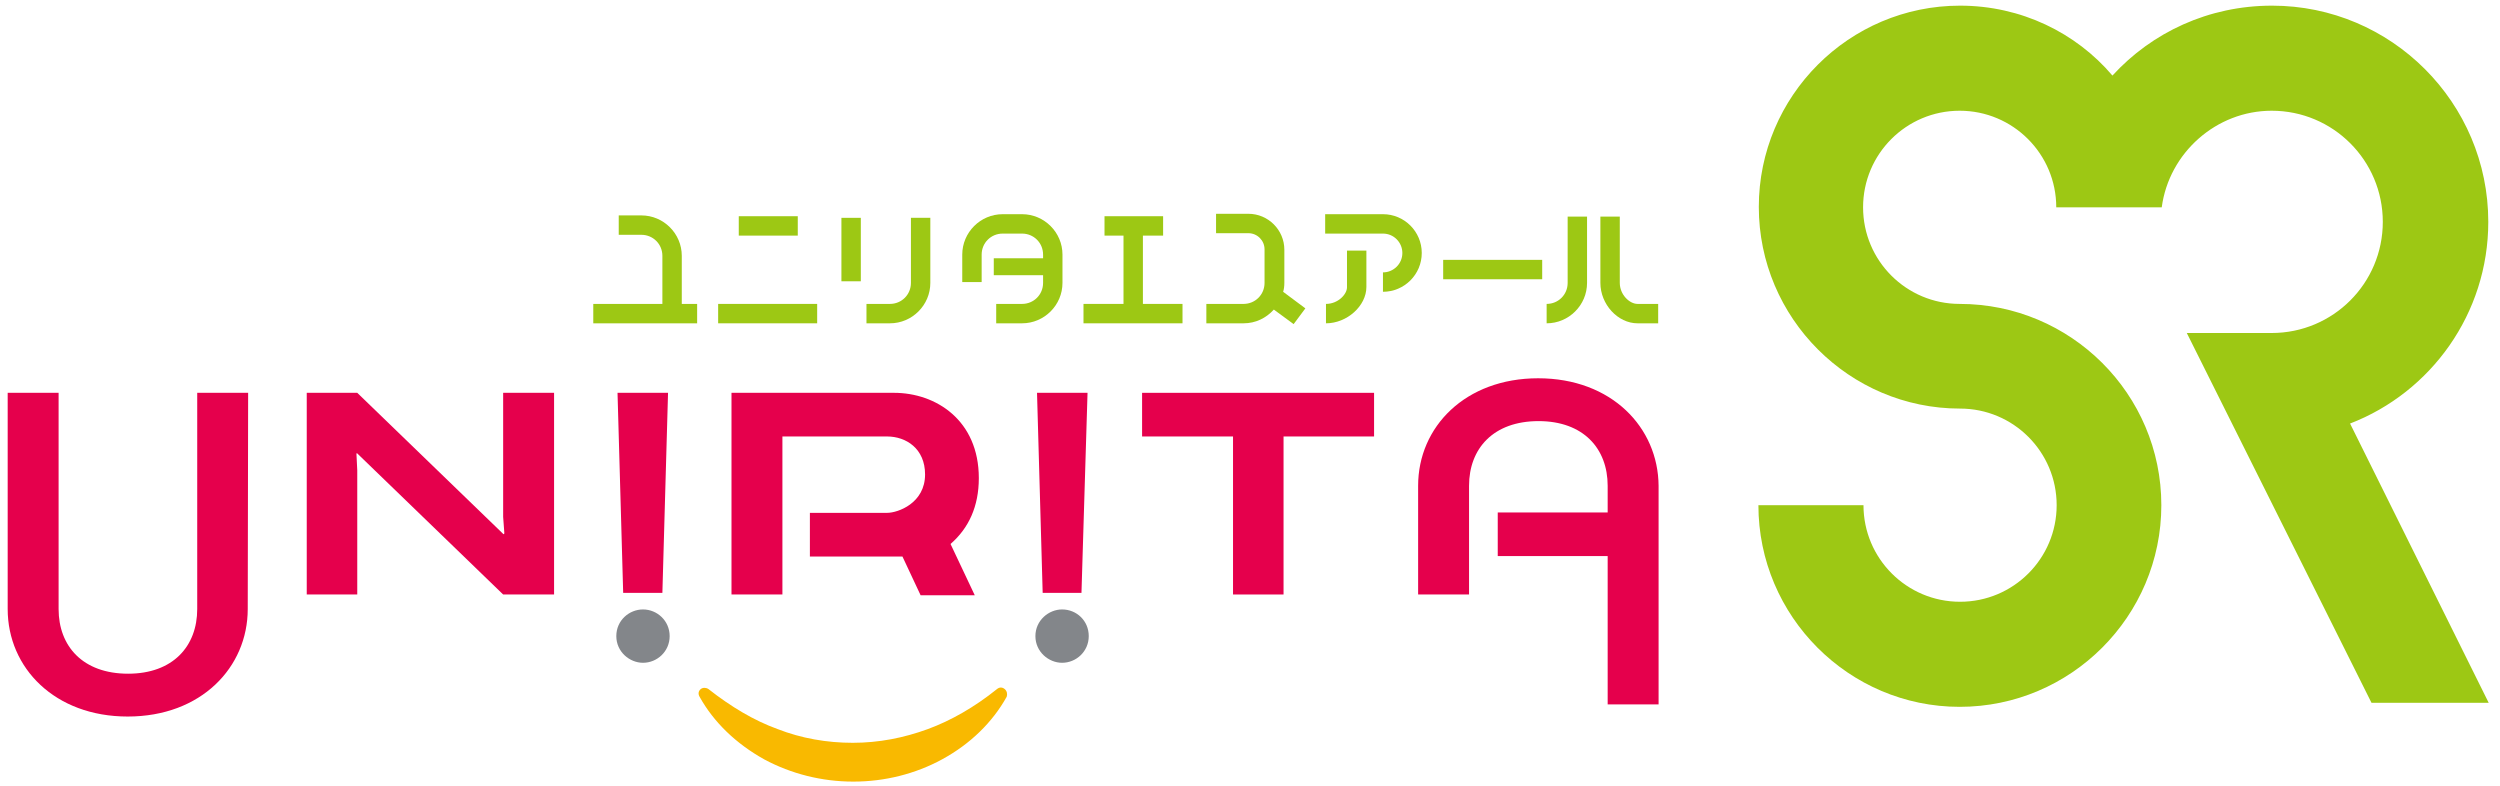 <?xml version="1.0" encoding="utf-8"?>
<!-- Generator: Adobe Illustrator 24.3.0, SVG Export Plug-In . SVG Version: 6.00 Build 0)  -->
<svg version="1.1" id="レイヤー_1" xmlns="http://www.w3.org/2000/svg" xmlns:xlink="http://www.w3.org/1999/xlink" x="0px"
	 y="0px" viewBox="0 0 618.6 194.6" style="enable-background:new 0 0 618.6 194.6;" xml:space="preserve">
<style type="text/css">
	.st0{clip-path:url(#SVGID_2_);}
	.st1{clip-path:url(#SVGID_4_);fill:#9DC814;}
	.st2{clip-path:url(#SVGID_6_);fill:#9DC814;}
	.st3{clip-path:url(#SVGID_8_);fill:#9DC814;}
	.st4{clip-path:url(#SVGID_10_);fill:#9DC814;}
	.st5{clip-path:url(#SVGID_12_);fill:#9DC814;}
	.st6{clip-path:url(#SVGID_14_);fill:#9DC814;}
	.st7{clip-path:url(#SVGID_16_);fill:#9DC814;}
	.st8{clip-path:url(#SVGID_18_);fill:#9DC814;}
	.st9{clip-path:url(#SVGID_20_);fill:#9DC814;}
	.st10{clip-path:url(#SVGID_22_);fill:#9DC814;}
	.st11{clip-path:url(#SVGID_24_);fill:#9DC814;}
	.st12{clip-path:url(#SVGID_26_);fill:#9DC814;}
	.st13{clip-path:url(#SVGID_28_);fill:#9DC814;}
	.st14{clip-path:url(#SVGID_30_);fill:#9DC814;}
	.st15{clip-path:url(#SVGID_32_);fill:#E5004C;}
	.st16{clip-path:url(#SVGID_34_);fill:#E5004C;}
	.st17{clip-path:url(#SVGID_36_);fill:#E5004C;}
	.st18{clip-path:url(#SVGID_38_);fill:#83868A;}
	.st19{clip-path:url(#SVGID_40_);fill:#83868A;}
	.st20{clip-path:url(#SVGID_42_);fill:#F9B900;}
	.st21{clip-path:url(#SVGID_44_);fill:#E5004C;}
	.st22{clip-path:url(#SVGID_46_);fill:#E5004C;}
	.st23{clip-path:url(#SVGID_48_);fill:#E5004C;}
	.st24{clip-path:url(#SVGID_50_);fill:#E5004C;}
</style>
<g>
	<g>
		<g>
			<defs>
				<rect id="SVGID_1_" x="-24.9" y="-25.9" width="668.3" height="246.4"/>
			</defs>
			<clipPath id="SVGID_2_">
				<use xlink:href="#SVGID_1_"  style="overflow:visible;"/>
			</clipPath>
			<g class="st0">
				<g>
					<defs>
						<rect id="SVGID_3_" x="-24.9" y="-25.9" width="668.3" height="246.4"/>
					</defs>
					<clipPath id="SVGID_4_">
						<use xlink:href="#SVGID_3_"  style="overflow:visible;"/>
					</clipPath>
					<path class="st1" d="M581.5,104.8c20-7.7,34.2-27.2,34.2-49.9c0-29.5-24-53.5-53.5-53.5c-15.7,0-29.7,6.6-39.5,17.3
						C513.7,8.1,500.1,1.4,485,1.4c-27.5,0-49.8,22.4-49.8,49.8c0,27.5,22.4,49.9,49.8,49.9c13.2,0,23.9,10.7,23.9,23.9
						s-10.7,23.9-23.9,23.9c-13.2,0-23.9-10.7-23.9-23.9h-26c0,27.5,22.4,49.9,49.8,49.9c27.5,0,49.9-22.4,49.9-49.9
						s-22.4-49.8-49.9-49.8c-13.2,0-23.9-10.7-23.9-23.9s10.7-23.9,23.9-23.9c13.2,0,23.9,10.7,23.9,23.9h26.1
						c1.8-13.5,13.5-23.9,27.2-23.9c15.2,0,27.5,12.3,27.5,27.5s-12.3,27.5-27.5,27.5h-21l45.7,91.5h29L581.5,104.8z"/>
				</g>
				<g>
					<defs>
						<rect id="SVGID_5_" x="-24.9" y="-25.9" width="668.3" height="246.4"/>
					</defs>
					<clipPath id="SVGID_6_">
						<use xlink:href="#SVGID_5_"  style="overflow:visible;"/>
					</clipPath>
					<rect x="182.8" y="53.5" class="st2" width="14.6" height="4.8"/>
				</g>
				<g>
					<defs>
						<rect id="SVGID_7_" x="-24.9" y="-25.9" width="668.3" height="246.4"/>
					</defs>
					<clipPath id="SVGID_8_">
						<use xlink:href="#SVGID_7_"  style="overflow:visible;"/>
					</clipPath>
					<path class="st3" d="M168.7,63.3c0-5.5-4.5-10-10-10h-5.6v4.8h5.6c2.9,0,5.2,2.3,5.2,5.2v11.9h-17.1V80h25.7v-4.8h-3.8
						L168.7,63.3L168.7,63.3z"/>
				</g>
				<g>
					<defs>
						<rect id="SVGID_9_" x="-24.9" y="-25.9" width="668.3" height="246.4"/>
					</defs>
					<clipPath id="SVGID_10_">
						<use xlink:href="#SVGID_9_"  style="overflow:visible;"/>
					</clipPath>
					<rect x="177.7" y="75.2" class="st4" width="24.5" height="4.8"/>
				</g>
				<g>
					<defs>
						<rect id="SVGID_11_" x="-24.9" y="-25.9" width="668.3" height="246.4"/>
					</defs>
					<clipPath id="SVGID_12_">
						<use xlink:href="#SVGID_11_"  style="overflow:visible;"/>
					</clipPath>
					<rect x="357.1" y="64.3" class="st5" width="24.5" height="4.8"/>
				</g>
				<g>
					<defs>
						<rect id="SVGID_13_" x="-24.9" y="-25.9" width="668.3" height="246.4"/>
					</defs>
					<clipPath id="SVGID_14_">
						<use xlink:href="#SVGID_13_"  style="overflow:visible;"/>
					</clipPath>
					<rect x="208.2" y="53.9" class="st6" width="4.8" height="15.7"/>
				</g>
				<g>
					<defs>
						<rect id="SVGID_15_" x="-24.9" y="-25.9" width="668.3" height="246.4"/>
					</defs>
					<clipPath id="SVGID_16_">
						<use xlink:href="#SVGID_15_"  style="overflow:visible;"/>
					</clipPath>
					<path class="st7" d="M225.4,70c0,2.9-2.3,5.2-5.2,5.2h-5.8V80h5.8c5.5,0,10-4.5,10-10V53.9h-4.8V70z"/>
				</g>
				<g>
					<defs>
						<rect id="SVGID_17_" x="-24.9" y="-25.9" width="668.3" height="246.4"/>
					</defs>
					<clipPath id="SVGID_18_">
						<use xlink:href="#SVGID_17_"  style="overflow:visible;"/>
					</clipPath>
					<path class="st8" d="M333.3,71.1c0,1.7-2.2,4.1-5.2,4.1V80c5.2,0,10-4.3,10-9v-9h-4.8V71.1z"/>
				</g>
				<g>
					<defs>
						<rect id="SVGID_19_" x="-24.9" y="-25.9" width="668.3" height="246.4"/>
					</defs>
					<clipPath id="SVGID_20_">
						<use xlink:href="#SVGID_19_"  style="overflow:visible;"/>
					</clipPath>
					<path class="st9" d="M252.9,53h-4.8c-5.5,0-10,4.5-10,10v6.8h4.8V63c0-2.9,2.3-5.2,5.2-5.2h4.8c2.9,0,5.2,2.3,5.2,5.2v0.9
						h-12.2v4.2h12.2V70c0,2.9-2.3,5.2-5.2,5.2h-6.4V80h6.4c5.5,0,10-4.5,10-10v-7C262.9,57.5,258.4,53,252.9,53"/>
				</g>
				<g>
					<defs>
						<rect id="SVGID_21_" x="-24.9" y="-25.9" width="668.3" height="246.4"/>
					</defs>
					<clipPath id="SVGID_22_">
						<use xlink:href="#SVGID_21_"  style="overflow:visible;"/>
					</clipPath>
					<path class="st10" d="M342.2,53h-14.3v4.8h14.3c2.7,0,4.8,2.2,4.8,4.8c0,2.7-2.2,4.8-4.8,4.8v4.8c5.3,0,9.6-4.3,9.6-9.6
						S347.5,53,342.2,53"/>
				</g>
				<g>
					<defs>
						<rect id="SVGID_23_" x="-24.9" y="-25.9" width="668.3" height="246.4"/>
					</defs>
					<clipPath id="SVGID_24_">
						<use xlink:href="#SVGID_23_"  style="overflow:visible;"/>
					</clipPath>
					<polygon class="st11" points="282.8,58.3 287.8,58.3 287.8,53.5 273.3,53.5 273.3,58.3 278,58.3 278,75.2 268.1,75.2 268.1,80 
						292.6,80 292.6,75.2 282.8,75.2 					"/>
				</g>
				<g>
					<defs>
						<rect id="SVGID_25_" x="-24.9" y="-25.9" width="668.3" height="246.4"/>
					</defs>
					<clipPath id="SVGID_26_">
						<use xlink:href="#SVGID_25_"  style="overflow:visible;"/>
					</clipPath>
					<path class="st12" d="M317.8,70v-8.2c0-4.9-4-8.9-8.9-8.9h-8v4.8h8c2.2,0,4,1.8,4,4V70c0,2.9-2.3,5.2-5.2,5.2h-9.2V80h9.2
						c3,0,5.6-1.3,7.5-3.4l4.9,3.6l2.9-3.9l-5.5-4.1C317.7,71.6,317.8,70.8,317.8,70"/>
				</g>
				<g>
					<defs>
						<rect id="SVGID_27_" x="-24.9" y="-25.9" width="668.3" height="246.4"/>
					</defs>
					<clipPath id="SVGID_28_">
						<use xlink:href="#SVGID_27_"  style="overflow:visible;"/>
					</clipPath>
					<path class="st13" d="M405.2,75.2c-2,0-4.4-2.3-4.4-5.2V53.6H396V70c0,5.3,4.3,10,9.2,10h5.1v-4.8H405.2z"/>
				</g>
				<g>
					<defs>
						<rect id="SVGID_29_" x="-24.9" y="-25.9" width="668.3" height="246.4"/>
					</defs>
					<clipPath id="SVGID_30_">
						<use xlink:href="#SVGID_29_"  style="overflow:visible;"/>
					</clipPath>
					<path class="st14" d="M387.9,70c0,2.9-2.3,5.2-5.2,5.2V80c5.5,0,10-4.5,10-10V53.6h-4.8V70z"/>
				</g>
				<g>
					<defs>
						<rect id="SVGID_31_" x="-24.9" y="-25.9" width="668.3" height="246.4"/>
					</defs>
					<clipPath id="SVGID_32_">
						<use xlink:href="#SVGID_31_"  style="overflow:visible;"/>
					</clipPath>
					<path class="st15" d="M61.3,150.7c0,14.4-11.5,26.6-29.7,26.6c-18,0-29.7-12-29.7-26.6V97.2h12.6v53.5c0,9.2,6,16,17.2,16
						c11.1,0,17.1-6.8,17.1-16V97.2h12.6L61.3,150.7L61.3,150.7z"/>
				</g>
				<g>
					<defs>
						<rect id="SVGID_33_" x="-24.9" y="-25.9" width="668.3" height="246.4"/>
					</defs>
					<clipPath id="SVGID_34_">
						<use xlink:href="#SVGID_33_"  style="overflow:visible;"/>
					</clipPath>
					<polygon class="st16" points="124.5,147.1 88.3,112.1 88.2,112.3 88.4,116.4 88.4,147.1 75.9,147.1 75.9,97.2 88.4,97.2 
						124.6,132.2 124.8,132 124.5,127.9 124.5,97.2 137.1,97.2 137.1,147.1 					"/>
				</g>
				<g>
					<defs>
						<rect id="SVGID_35_" x="-24.9" y="-25.9" width="668.3" height="246.4"/>
					</defs>
					<clipPath id="SVGID_36_">
						<use xlink:href="#SVGID_35_"  style="overflow:visible;"/>
					</clipPath>
					<polygon class="st17" points="317.6,108 317.6,147.1 305.1,147.1 305.1,108 282.6,108 282.6,97.2 340,97.2 340,108 					"/>
				</g>
				<g>
					<defs>
						<rect id="SVGID_37_" x="-24.9" y="-25.9" width="668.3" height="246.4"/>
					</defs>
					<clipPath id="SVGID_38_">
						<use xlink:href="#SVGID_37_"  style="overflow:visible;"/>
					</clipPath>
					<path class="st18" d="M165.7,157.4c0,3.8-3.1,6.6-6.6,6.6c-3.3,0-6.6-2.7-6.6-6.6c0-3.9,3.2-6.6,6.6-6.6
						C162.6,150.8,165.7,153.6,165.7,157.4"/>
				</g>
				<g>
					<defs>
						<rect id="SVGID_39_" x="-24.9" y="-25.9" width="668.3" height="246.4"/>
					</defs>
					<clipPath id="SVGID_40_">
						<use xlink:href="#SVGID_39_"  style="overflow:visible;"/>
					</clipPath>
					<path class="st19" d="M269.4,157.4c0,3.8-3.1,6.6-6.6,6.6c-3.3,0-6.6-2.7-6.6-6.6c0-3.9,3.3-6.6,6.6-6.6
						C266.4,150.8,269.4,153.6,269.4,157.4"/>
				</g>
				<g>
					<defs>
						<rect id="SVGID_41_" x="-24.9" y="-25.9" width="668.3" height="246.4"/>
					</defs>
					<clipPath id="SVGID_42_">
						<use xlink:href="#SVGID_41_"  style="overflow:visible;"/>
					</clipPath>
					<path class="st20" d="M248.6,170.5c-0.6-0.5-1.3-0.5-1.9,0c-5.6,4.5-11.4,7.8-17.1,9.9c-6,2.2-12.2,3.4-18.6,3.4
						c-6.4,0-12.7-1.1-18.6-3.4c-5.8-2.1-11.5-5.5-17.1-9.9c-0.6-0.4-1.4-0.4-1.9,0c-0.6,0.5-0.7,1.2-0.3,1.9
						c3.5,6.3,9,11.6,16,15.5c6.7,3.6,14.3,5.5,22,5.5h0.1c7.7,0,15.3-1.9,21.9-5.5c7-3.8,12.5-9.2,16-15.5
						C249.3,171.8,249.2,171,248.6,170.5"/>
				</g>
				<g>
					<defs>
						<rect id="SVGID_43_" x="-24.9" y="-25.9" width="668.3" height="246.4"/>
					</defs>
					<clipPath id="SVGID_44_">
						<use xlink:href="#SVGID_43_"  style="overflow:visible;"/>
					</clipPath>
					<polygon class="st21" points="163.9,146.7 154.2,146.7 152.8,97.2 165.3,97.2 					"/>
				</g>
				<g>
					<defs>
						<rect id="SVGID_45_" x="-24.9" y="-25.9" width="668.3" height="246.4"/>
					</defs>
					<clipPath id="SVGID_46_">
						<use xlink:href="#SVGID_45_"  style="overflow:visible;"/>
					</clipPath>
					<polygon class="st22" points="267.6,146.7 258,146.7 256.6,97.2 269.1,97.2 					"/>
				</g>
				<g>
					<defs>
						<rect id="SVGID_47_" x="-24.9" y="-25.9" width="668.3" height="246.4"/>
					</defs>
					<clipPath id="SVGID_48_">
						<use xlink:href="#SVGID_47_"  style="overflow:visible;"/>
					</clipPath>
					<path class="st23" d="M242.2,118.3c0-14.3-10.6-21.1-21-21.1H181v49.9h12.6V108h25.9c4.7,0,9.4,3,9.4,9.4
						c0,7.1-6.7,9.5-9.4,9.5h-19.1v10.8h22.9l4.5,9.6h13.4l-6-12.7C239.7,130.7,242.2,125.3,242.2,118.3"/>
				</g>
				<g>
					<defs>
						<rect id="SVGID_49_" x="-24.9" y="-25.9" width="668.3" height="246.4"/>
					</defs>
					<clipPath id="SVGID_50_">
						<use xlink:href="#SVGID_49_"  style="overflow:visible;"/>
					</clipPath>
					<path class="st24" d="M380.6,93.6c-18,0-29.7,12-29.7,26.6v26.9h12.6v-26.9c0-9.2,6-16,17.2-16c11.1,0,17.1,6.8,17.1,16v6.6
						h-27.2v10.8h27.2v36.7h12.6v-54.1C410.3,105.8,398.8,93.6,380.6,93.6"/>
				</g>
			</g>
		</g>
	</g>
</g>
</svg>
